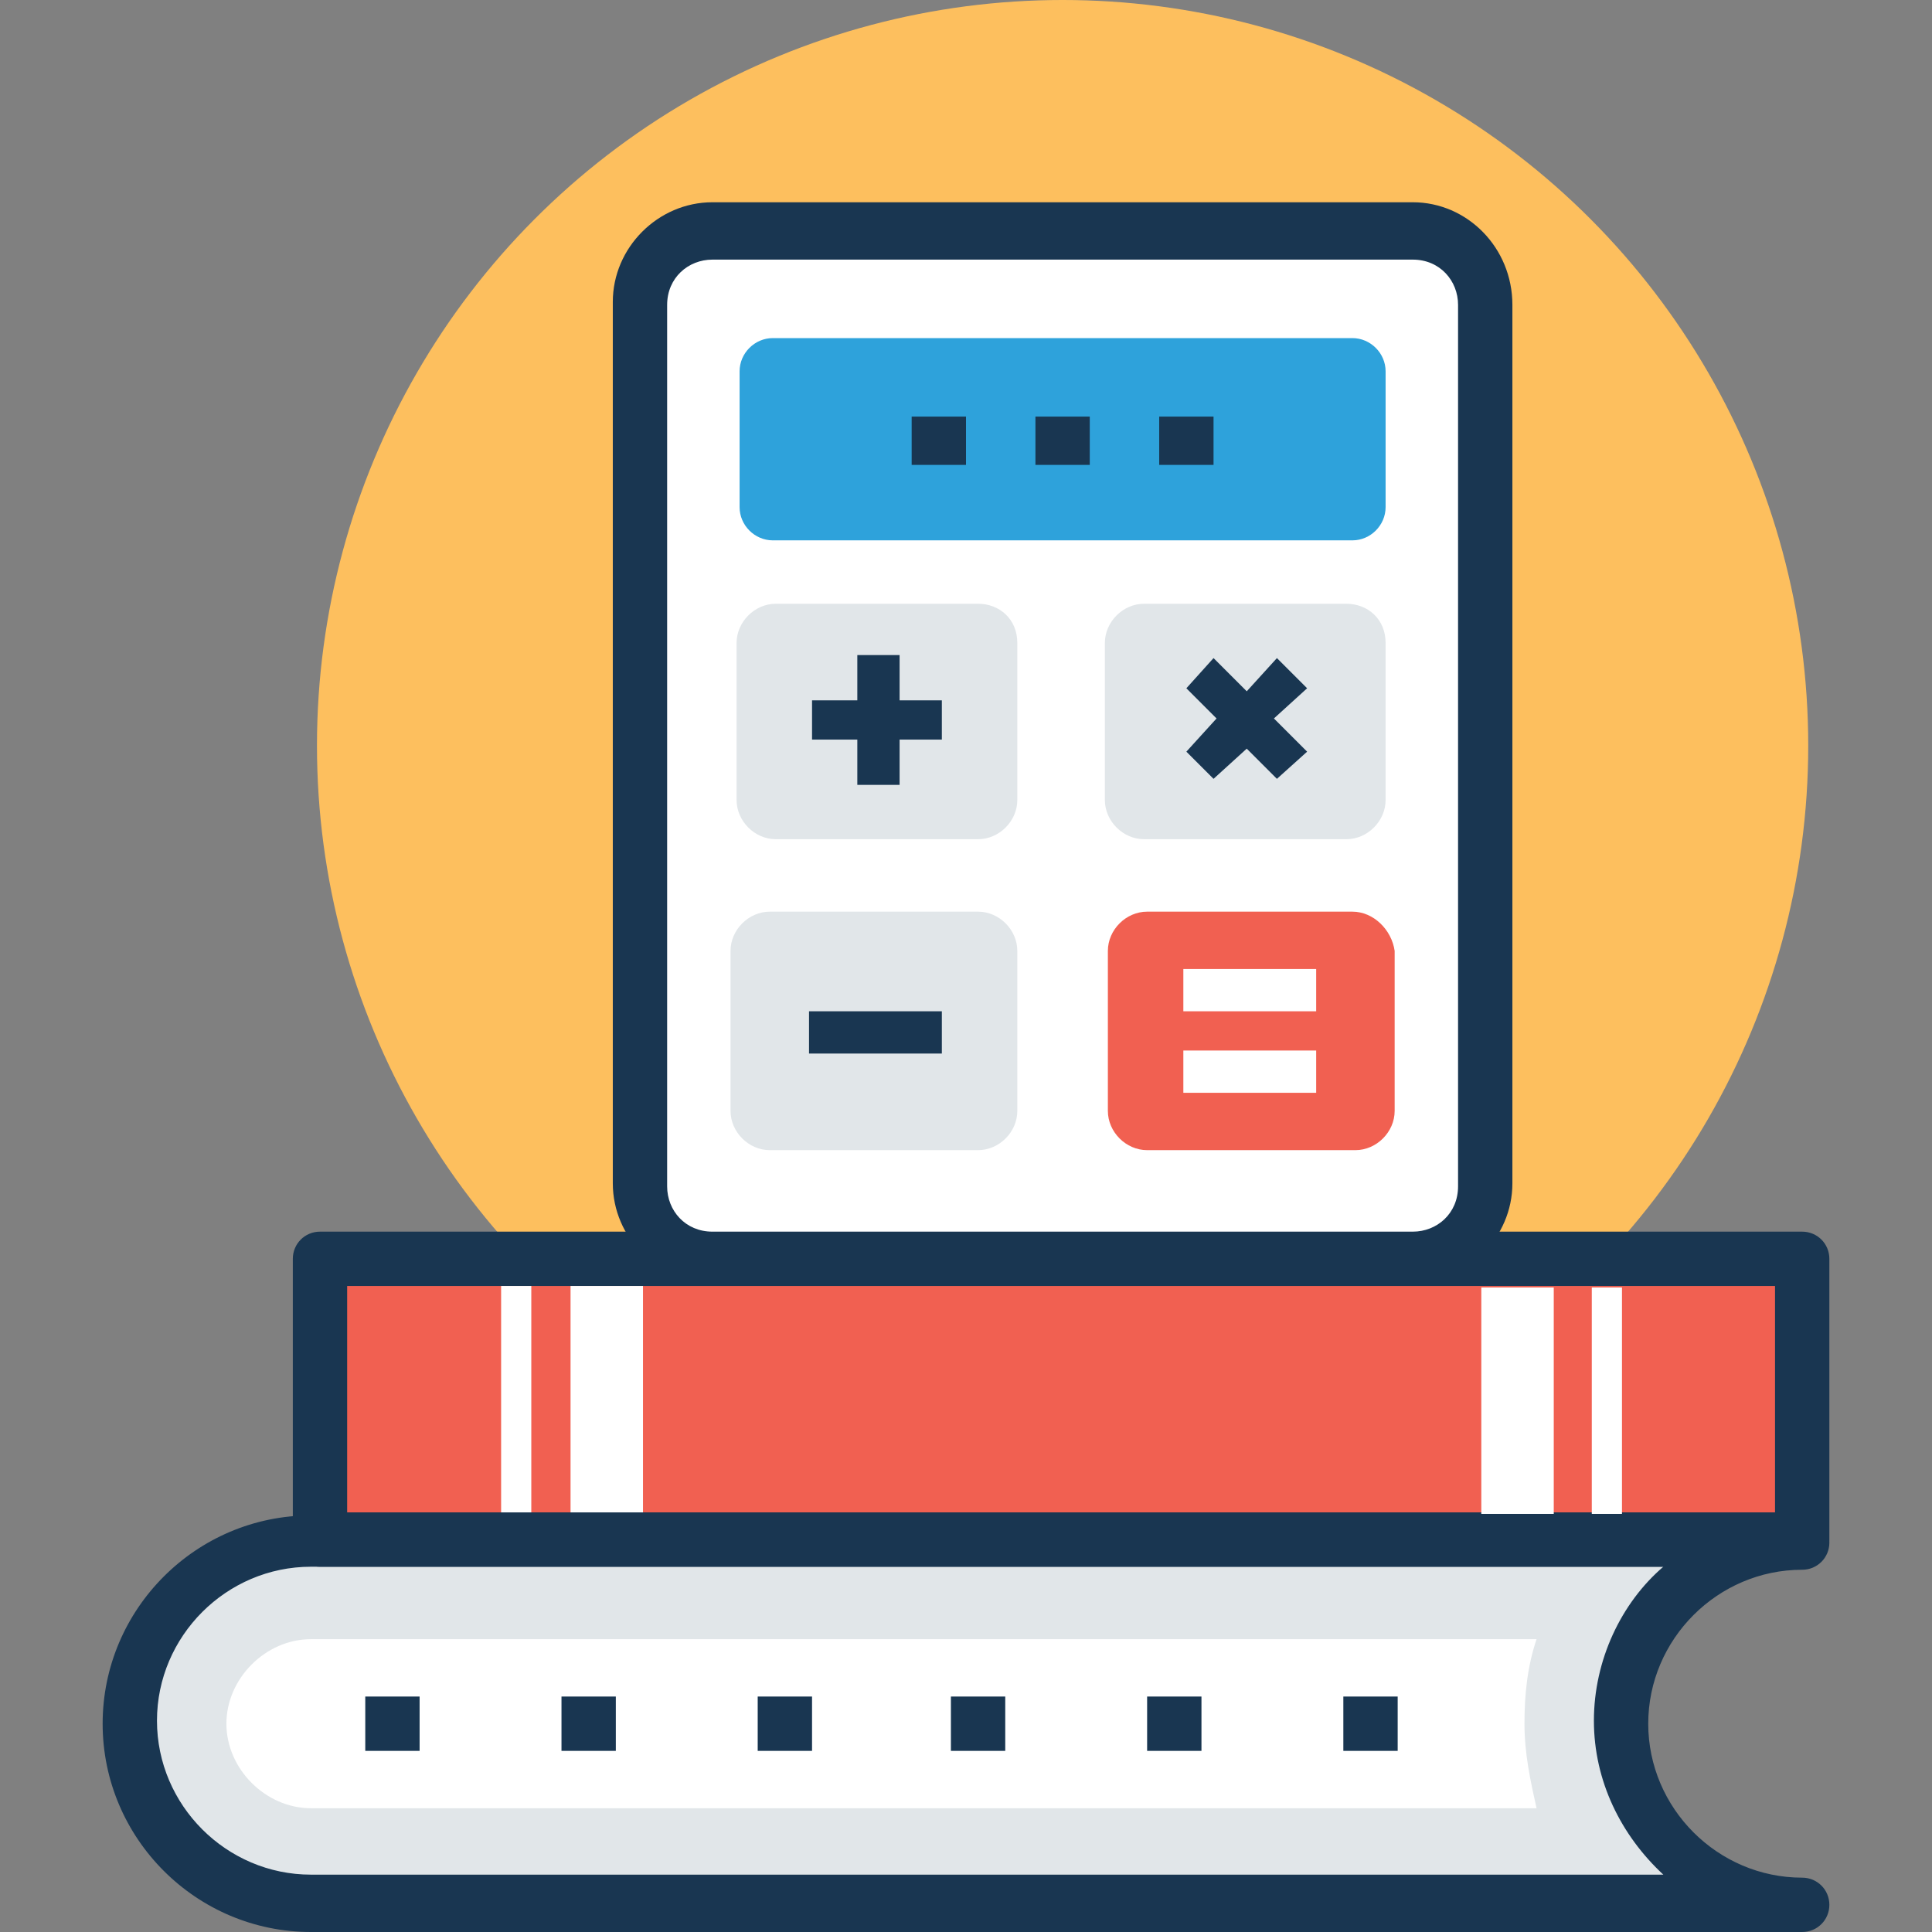 <?xml version="1.0" encoding="iso-8859-1"?>
<!-- Generator: Adobe Illustrator 19.0.0, SVG Export Plug-In . SVG Version: 6.00 Build 0)  -->
<svg version="1.1" id="Capa_1" xmlns="http://www.w3.org/2000/svg" xmlns:xlink="http://www.w3.org/1999/xlink" x="0px" y="0px"
	 viewBox="0 0 496.485 496.485" style="enable-background:new 0 0 496.485 496.485;" xml:space="preserve">
<rect x="0" y="0" width="496.485" height="496.485" fill="#808080" stroke="none"/>
<circle style="fill:#FDBF5E;" cx="273.067" cy="191.612" r="191.612"/>
<path style="fill:#E1E6E9;" d="M416.582,442.958c0-25.6,20.945-46.545,46.545-46.545H79.903c-25.6,0-46.545,20.945-46.545,46.545
	s20.945,46.545,46.545,46.545h383.224C437.527,489.503,416.582,468.558,416.582,442.958z"/>
<path style="fill:#193651;" d="M463.127,496.485H79.903c-29.479,0-53.527-24.048-53.527-53.527s24.048-53.527,53.527-53.527h383.224
	c3.879,0,6.982,3.103,6.982,6.982c0,3.879-3.103,6.982-6.982,6.982c-21.721,0-39.564,17.842-39.564,39.564
	c0,21.721,17.842,39.564,39.564,39.564c3.879,0,6.982,3.103,6.982,6.982C470.109,493.382,467.006,496.485,463.127,496.485z
	 M79.903,402.618c-21.721,0-39.564,17.842-39.564,39.564c0,21.721,17.842,39.564,39.564,39.564h347.539
	c-10.861-10.085-17.842-24.048-17.842-39.564c0-15.515,6.982-30.255,17.842-39.564H79.903z"/>
<path style="fill:#FFFFFF;" d="M79.903,464.679c-11.636,0-21.721-10.085-21.721-21.721c0-11.636,10.085-21.721,21.721-21.721
	h314.958c-2.327,6.982-3.103,13.964-3.103,21.721s1.552,14.739,3.103,21.721H79.903z"/>
<g>
	<rect x="93.867" y="435.976" style="fill:#193651;" width="13.964" height="13.964"/>
	<rect x="194.715" y="435.976" style="fill:#193651;" width="13.964" height="13.964"/>
</g>
<rect x="294.788" y="435.976" style="fill:#193651;" width="13.964" height="13.964"/>
<g>
	<rect x="144.291" y="435.976" style="fill:#193651;" width="13.964" height="13.964"/>
	<rect x="244.364" y="435.976" style="fill:#193651;" width="13.964" height="13.964"/>
</g>
<rect x="345.212" y="435.976" style="fill:#193651;" width="13.964" height="13.964"/>
<rect x="82.23" y="323.491" style="fill:#F16051;" width="380.897" height="72.145"/>
<path style="fill:#193651;" d="M463.127,402.618H82.23c-3.879,0-6.982-3.103-6.982-6.982v-72.145c0-3.879,3.103-6.982,6.982-6.982
	h380.897c3.879,0,6.982,3.103,6.982,6.982v72.145C470.109,399.515,467.006,402.618,463.127,402.618z M89.212,388.655h366.933
	v-58.182H89.212V388.655z"/>
<g>
	<rect x="128.776" y="330.473" style="fill:#FFFFFF;" width="7.758" height="58.182"/>
	<rect x="146.618" y="330.473" style="fill:#FFFFFF;" width="18.618" height="58.182"/>
	<rect x="409.057" y="330.861" style="fill:#FFFFFF;" width="7.758" height="58.182"/>
	<rect x="380.664" y="330.861" style="fill:#FFFFFF;" width="18.618" height="58.182"/>
	<path style="fill:#FFFFFF;" d="M363.055,58.958H183.079c-10.085,0-18.618,8.533-18.618,18.618v226.521
		c0,10.085,8.533,18.618,18.618,18.618h179.976c10.085,0,18.618-8.533,18.618-18.618V78.352
		C381.673,67.491,373.139,58.958,363.055,58.958z"/>
</g>
<path style="fill:#193651;" d="M363.055,51.976H183.079c-13.964,0-25.6,11.636-25.6,25.6v226.521c0,13.964,11.636,25.6,25.6,25.6
	h179.976c13.964,0,25.6-11.636,25.6-25.6V78.352C388.655,63.612,377.018,51.976,363.055,51.976z M374.691,304.873
	c0,6.982-5.43,11.636-11.636,11.636H183.079c-6.982,0-11.636-5.43-11.636-11.636V78.352c0-6.982,5.43-11.636,11.636-11.636h179.976
	c6.982,0,11.636,5.43,11.636,11.636L374.691,304.873L374.691,304.873z"/>
<path style="fill:#E1E6E9;" d="M251.345,234.279h-53.527c-5.43,0-10.085,4.655-10.085,10.085v41.115
	c0,5.43,4.655,10.085,10.085,10.085h53.527c5.43,0,10.085-4.655,10.085-10.085v-41.115
	C261.43,238.933,256.776,234.279,251.345,234.279z"/>
<path style="fill:#F16051;" d="M347.539,234.279h-52.752c-5.43,0-10.085,4.655-10.085,10.085v41.115
	c0,5.43,4.655,10.085,10.085,10.085h53.527c5.43,0,10.085-4.655,10.085-10.085v-41.115
	C357.624,238.933,352.97,234.279,347.539,234.279z"/>
<g>
	<path style="fill:#E1E6E9;" d="M345.988,155.152h-51.976c-5.43,0-10.085,4.655-10.085,10.085v40.339
		c0,5.43,4.655,10.085,10.085,10.085h51.976c5.43,0,10.085-4.655,10.085-10.085v-40.339
		C356.073,159.03,351.418,155.152,345.988,155.152z"/>
	<path style="fill:#E1E6E9;" d="M251.345,155.152H199.37c-5.43,0-10.085,4.655-10.085,10.085v40.339
		c0,5.43,4.655,10.085,10.085,10.085h51.976c5.43,0,10.085-4.655,10.085-10.085v-40.339
		C261.43,159.03,256.776,155.152,251.345,155.152z"/>
</g>
<path style="fill:#2EA2DB;" d="M347.539,86.885H198.594c-4.655,0-8.533,3.879-8.533,8.533v34.909c0,4.655,3.879,8.533,8.533,8.533
	h148.945c4.655,0,8.533-3.879,8.533-8.533V95.418C356.073,90.764,352.194,86.885,347.539,86.885z"/>
<g>
	<polygon style="fill:#193651;" points="242.036,179.976 231.176,179.976 231.176,168.339 220.315,168.339 220.315,179.976 
		208.679,179.976 208.679,190.061 220.315,190.061 220.315,201.697 231.176,201.697 231.176,190.061 242.036,190.061 	"/>
	<rect x="207.903" y="259.879" style="fill:#193651;" width="34.133" height="10.861"/>
</g>
<g>
	<rect x="304.097" y="269.964" style="fill:#FFFFFF;" width="34.133" height="10.861"/>
	<rect x="304.097" y="249.018" style="fill:#FFFFFF;" width="34.133" height="10.861"/>
</g>
<g>
	<polygon style="fill:#193651;" points="335.903,193.164 327.37,184.63 335.903,176.873 328.145,169.115 320.388,177.648 
		311.855,169.115 304.873,176.873 312.63,184.63 304.873,193.164 311.855,200.145 320.388,192.388 328.145,200.145 	"/>
	<rect x="234.279" y="107.055" style="fill:#193651;" width="13.964" height="12.412"/>
</g>
<g>
	<rect x="266.085" y="107.055" style="fill:#193651;" width="13.964" height="12.412"/>
	<rect x="297.891" y="107.055" style="fill:#193651;" width="13.964" height="12.412"/>
</g>
<g>
</g>
<g>
</g>
<g>
</g>
<g>
</g>
<g>
</g>
<g>
</g>
<g>
</g>
<g>
</g>
<g>
</g>
<g>
</g>
<g>
</g>
<g>
</g>
<g>
</g>
<g>
</g>
<g>
</g>
</svg>

